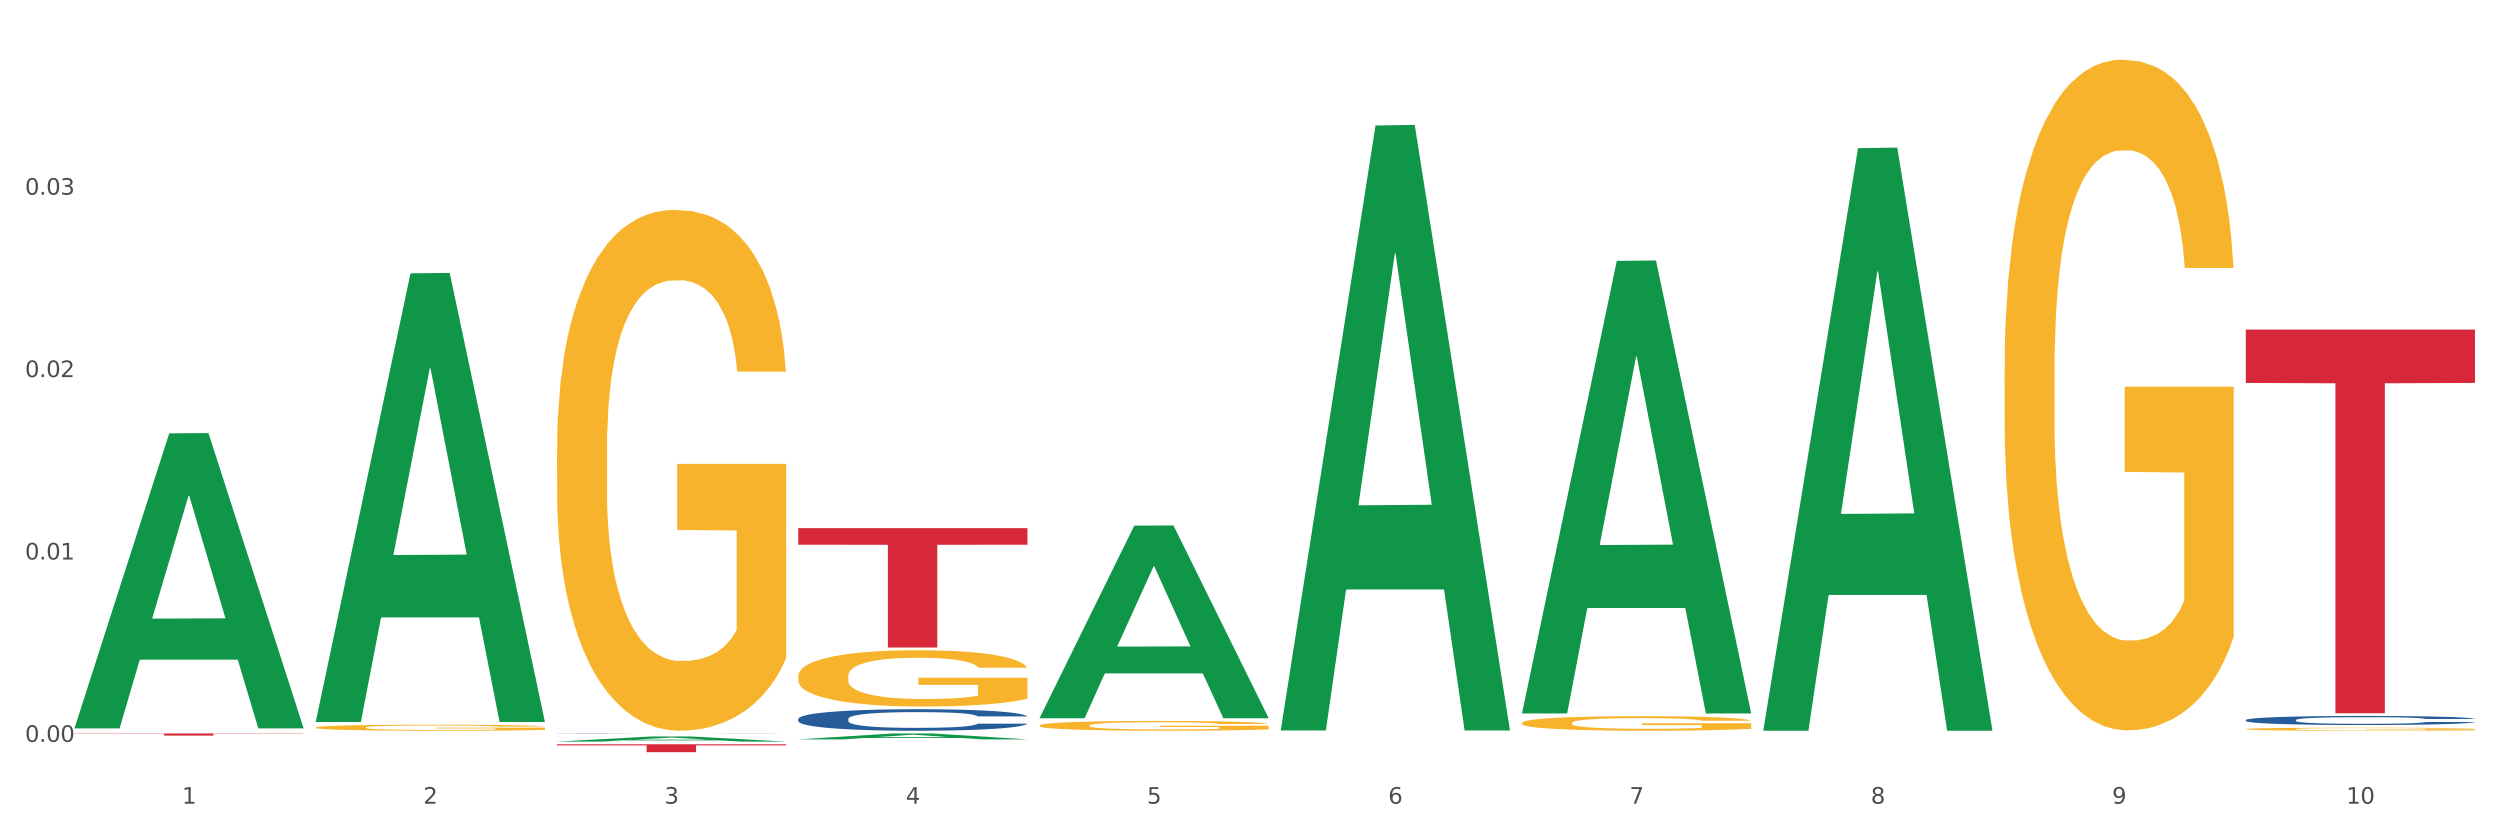 <?xml version="1.0" encoding="utf-8" standalone="no"?>
<!DOCTYPE svg PUBLIC "-//W3C//DTD SVG 1.1//EN"
  "http://www.w3.org/Graphics/SVG/1.1/DTD/svg11.dtd">
<svg xmlns:xlink="http://www.w3.org/1999/xlink" width="1080pt" height="360pt" viewBox="0 0 1080 360" xmlns="http://www.w3.org/2000/svg" version="1.1">
 <rect x="0" y="0" width="1080" height="360" fill="#333333" stroke="none"/>
 <defs>
  <style type="text/css">*{stroke-linejoin: round; stroke-linecap: butt}</style>
 </defs>
 <g id="figure_1">
  <g id="patch_1">
   <path d="M 0 360 
L 1080 360 
L 1080 0 
L 0 0 
z
" style="fill: #ffffff; stroke: #ffffff; stroke-linejoin: miter"/>
  </g>
  <g id="axes_1">
   <g id="matplotlib.axis_1">
    <g id="xtick_1">
     <g id="text_1">
      <!-- 1 -->
      <g style="fill: #4d4d4d" transform="translate(78.627 347.204) scale(0.096 -0.096)">
       <defs>
        <path id="DejaVuSans-31" d="M 794 531 
L 1825 531 
L 1825 4091 
L 703 3866 
L 703 4441 
L 1819 4666 
L 2450 4666 
L 2450 531 
L 3481 531 
L 3481 0 
L 794 0 
L 794 531 
z
" transform="scale(0.016)"/>
       </defs>
       <use xlink:href="#DejaVuSans-31"/>
      </g>
     </g>
    </g>
    <g id="xtick_2">
     <g id="text_2">
      <!-- 2 -->
      <g style="fill: #4d4d4d" transform="translate(182.851 347.204) scale(0.096 -0.096)">
       <defs>
        <path id="DejaVuSans-32" d="M 1228 531 
L 3431 531 
L 3431 0 
L 469 0 
L 469 531 
Q 828 903 1448 1529 
Q 2069 2156 2228 2338 
Q 2531 2678 2651 2914 
Q 2772 3150 2772 3378 
Q 2772 3750 2511 3984 
Q 2250 4219 1831 4219 
Q 1534 4219 1204 4116 
Q 875 4013 500 3803 
L 500 4441 
Q 881 4594 1212 4672 
Q 1544 4750 1819 4750 
Q 2544 4750 2975 4387 
Q 3406 4025 3406 3419 
Q 3406 3131 3298 2873 
Q 3191 2616 2906 2266 
Q 2828 2175 2409 1742 
Q 1991 1309 1228 531 
z
" transform="scale(0.016)"/>
       </defs>
       <use xlink:href="#DejaVuSans-32"/>
      </g>
     </g>
    </g>
    <g id="xtick_3">
     <g id="text_3">
      <!-- 3 -->
      <g style="fill: #4d4d4d" transform="translate(287.074 347.204) scale(0.096 -0.096)">
       <defs>
        <path id="DejaVuSans-33" d="M 2597 2516 
Q 3050 2419 3304 2112 
Q 3559 1806 3559 1356 
Q 3559 666 3084 287 
Q 2609 -91 1734 -91 
Q 1441 -91 1130 -33 
Q 819 25 488 141 
L 488 750 
Q 750 597 1062 519 
Q 1375 441 1716 441 
Q 2309 441 2620 675 
Q 2931 909 2931 1356 
Q 2931 1769 2642 2001 
Q 2353 2234 1838 2234 
L 1294 2234 
L 1294 2753 
L 1863 2753 
Q 2328 2753 2575 2939 
Q 2822 3125 2822 3475 
Q 2822 3834 2567 4026 
Q 2313 4219 1838 4219 
Q 1578 4219 1281 4162 
Q 984 4106 628 3988 
L 628 4550 
Q 988 4650 1302 4700 
Q 1616 4750 1894 4750 
Q 2613 4750 3031 4423 
Q 3450 4097 3450 3541 
Q 3450 3153 3228 2886 
Q 3006 2619 2597 2516 
z
" transform="scale(0.016)"/>
       </defs>
       <use xlink:href="#DejaVuSans-33"/>
      </g>
     </g>
    </g>
    <g id="xtick_4">
     <g id="text_4">
      <!-- 4 -->
      <g style="fill: #4d4d4d" transform="translate(391.298 347.204) scale(0.096 -0.096)">
       <defs>
        <path id="DejaVuSans-34" d="M 2419 4116 
L 825 1625 
L 2419 1625 
L 2419 4116 
z
M 2253 4666 
L 3047 4666 
L 3047 1625 
L 3713 1625 
L 3713 1100 
L 3047 1100 
L 3047 0 
L 2419 0 
L 2419 1100 
L 313 1100 
L 313 1709 
L 2253 4666 
z
" transform="scale(0.016)"/>
       </defs>
       <use xlink:href="#DejaVuSans-34"/>
      </g>
     </g>
    </g>
    <g id="xtick_5">
     <g id="text_5">
      <!-- 5 -->
      <g style="fill: #4d4d4d" transform="translate(495.522 347.204) scale(0.096 -0.096)">
       <defs>
        <path id="DejaVuSans-35" d="M 691 4666 
L 3169 4666 
L 3169 4134 
L 1269 4134 
L 1269 2991 
Q 1406 3038 1543 3061 
Q 1681 3084 1819 3084 
Q 2600 3084 3056 2656 
Q 3513 2228 3513 1497 
Q 3513 744 3044 326 
Q 2575 -91 1722 -91 
Q 1428 -91 1123 -41 
Q 819 9 494 109 
L 494 744 
Q 775 591 1075 516 
Q 1375 441 1709 441 
Q 2250 441 2565 725 
Q 2881 1009 2881 1497 
Q 2881 1984 2565 2268 
Q 2250 2553 1709 2553 
Q 1456 2553 1204 2497 
Q 953 2441 691 2322 
L 691 4666 
z
" transform="scale(0.016)"/>
       </defs>
       <use xlink:href="#DejaVuSans-35"/>
      </g>
     </g>
    </g>
    <g id="xtick_6">
     <g id="text_6">
      <!-- 6 -->
      <g style="fill: #4d4d4d" transform="translate(599.745 347.204) scale(0.096 -0.096)">
       <defs>
        <path id="DejaVuSans-36" d="M 2113 2584 
Q 1688 2584 1439 2293 
Q 1191 2003 1191 1497 
Q 1191 994 1439 701 
Q 1688 409 2113 409 
Q 2538 409 2786 701 
Q 3034 994 3034 1497 
Q 3034 2003 2786 2293 
Q 2538 2584 2113 2584 
z
M 3366 4563 
L 3366 3988 
Q 3128 4100 2886 4159 
Q 2644 4219 2406 4219 
Q 1781 4219 1451 3797 
Q 1122 3375 1075 2522 
Q 1259 2794 1537 2939 
Q 1816 3084 2150 3084 
Q 2853 3084 3261 2657 
Q 3669 2231 3669 1497 
Q 3669 778 3244 343 
Q 2819 -91 2113 -91 
Q 1303 -91 875 529 
Q 447 1150 447 2328 
Q 447 3434 972 4092 
Q 1497 4750 2381 4750 
Q 2619 4750 2861 4703 
Q 3103 4656 3366 4563 
z
" transform="scale(0.016)"/>
       </defs>
       <use xlink:href="#DejaVuSans-36"/>
      </g>
     </g>
    </g>
    <g id="xtick_7">
     <g id="text_7">
      <!-- 7 -->
      <g style="fill: #4d4d4d" transform="translate(703.969 347.204) scale(0.096 -0.096)">
       <defs>
        <path id="DejaVuSans-37" d="M 525 4666 
L 3525 4666 
L 3525 4397 
L 1831 0 
L 1172 0 
L 2766 4134 
L 525 4134 
L 525 4666 
z
" transform="scale(0.016)"/>
       </defs>
       <use xlink:href="#DejaVuSans-37"/>
      </g>
     </g>
    </g>
    <g id="xtick_8">
     <g id="text_8">
      <!-- 8 -->
      <g style="fill: #4d4d4d" transform="translate(808.193 347.204) scale(0.096 -0.096)">
       <defs>
        <path id="DejaVuSans-38" d="M 2034 2216 
Q 1584 2216 1326 1975 
Q 1069 1734 1069 1313 
Q 1069 891 1326 650 
Q 1584 409 2034 409 
Q 2484 409 2743 651 
Q 3003 894 3003 1313 
Q 3003 1734 2745 1975 
Q 2488 2216 2034 2216 
z
M 1403 2484 
Q 997 2584 770 2862 
Q 544 3141 544 3541 
Q 544 4100 942 4425 
Q 1341 4750 2034 4750 
Q 2731 4750 3128 4425 
Q 3525 4100 3525 3541 
Q 3525 3141 3298 2862 
Q 3072 2584 2669 2484 
Q 3125 2378 3379 2068 
Q 3634 1759 3634 1313 
Q 3634 634 3220 271 
Q 2806 -91 2034 -91 
Q 1263 -91 848 271 
Q 434 634 434 1313 
Q 434 1759 690 2068 
Q 947 2378 1403 2484 
z
M 1172 3481 
Q 1172 3119 1398 2916 
Q 1625 2713 2034 2713 
Q 2441 2713 2670 2916 
Q 2900 3119 2900 3481 
Q 2900 3844 2670 4047 
Q 2441 4250 2034 4250 
Q 1625 4250 1398 4047 
Q 1172 3844 1172 3481 
z
" transform="scale(0.016)"/>
       </defs>
       <use xlink:href="#DejaVuSans-38"/>
      </g>
     </g>
    </g>
    <g id="xtick_9">
     <g id="text_9">
      <!-- 9 -->
      <g style="fill: #4d4d4d" transform="translate(912.416 347.204) scale(0.096 -0.096)">
       <defs>
        <path id="DejaVuSans-39" d="M 703 97 
L 703 672 
Q 941 559 1184 500 
Q 1428 441 1663 441 
Q 2288 441 2617 861 
Q 2947 1281 2994 2138 
Q 2813 1869 2534 1725 
Q 2256 1581 1919 1581 
Q 1219 1581 811 2004 
Q 403 2428 403 3163 
Q 403 3881 828 4315 
Q 1253 4750 1959 4750 
Q 2769 4750 3195 4129 
Q 3622 3509 3622 2328 
Q 3622 1225 3098 567 
Q 2575 -91 1691 -91 
Q 1453 -91 1209 -44 
Q 966 3 703 97 
z
M 1959 2075 
Q 2384 2075 2632 2365 
Q 2881 2656 2881 3163 
Q 2881 3666 2632 3958 
Q 2384 4250 1959 4250 
Q 1534 4250 1286 3958 
Q 1038 3666 1038 3163 
Q 1038 2656 1286 2365 
Q 1534 2075 1959 2075 
z
" transform="scale(0.016)"/>
       </defs>
       <use xlink:href="#DejaVuSans-39"/>
      </g>
     </g>
    </g>
    <g id="xtick_10">
     <g id="text_10">
      <!-- 10 -->
      <g style="fill: #4d4d4d" transform="translate(1013.586 347.204) scale(0.096 -0.096)">
       <defs>
        <path id="DejaVuSans-30" d="M 2034 4250 
Q 1547 4250 1301 3770 
Q 1056 3291 1056 2328 
Q 1056 1369 1301 889 
Q 1547 409 2034 409 
Q 2525 409 2770 889 
Q 3016 1369 3016 2328 
Q 3016 3291 2770 3770 
Q 2525 4250 2034 4250 
z
M 2034 4750 
Q 2819 4750 3233 4129 
Q 3647 3509 3647 2328 
Q 3647 1150 3233 529 
Q 2819 -91 2034 -91 
Q 1250 -91 836 529 
Q 422 1150 422 2328 
Q 422 3509 836 4129 
Q 1250 4750 2034 4750 
z
" transform="scale(0.016)"/>
       </defs>
       <use xlink:href="#DejaVuSans-31"/>
       <use xlink:href="#DejaVuSans-30" transform="translate(63.623 0)"/>
      </g>
     </g>
    </g>
    <g id="xtick_11"/>
    <g id="xtick_12"/>
    <g id="xtick_13"/>
    <g id="xtick_14"/>
    <g id="xtick_15"/>
    <g id="xtick_16"/>
    <g id="xtick_17"/>
    <g id="xtick_18"/>
    <g id="xtick_19"/>
   </g>
   <g id="matplotlib.axis_2">
    <g id="ytick_1">
     <g id="text_11">
      <!-- 0.00 -->
      <g style="fill: #4d4d4d" transform="translate(10.8 320.495) scale(0.096 -0.096)">
       <defs>
        <path id="DejaVuSans-2e" d="M 684 794 
L 1344 794 
L 1344 0 
L 684 0 
L 684 794 
z
" transform="scale(0.016)"/>
       </defs>
       <use xlink:href="#DejaVuSans-30"/>
       <use xlink:href="#DejaVuSans-2e" transform="translate(63.623 0)"/>
       <use xlink:href="#DejaVuSans-30" transform="translate(95.41 0)"/>
       <use xlink:href="#DejaVuSans-30" transform="translate(159.033 0)"/>
      </g>
     </g>
    </g>
    <g id="ytick_2">
     <g id="text_12">
      <!-- 0.01 -->
      <g style="fill: #4d4d4d" transform="translate(10.8 241.704) scale(0.096 -0.096)">
       <use xlink:href="#DejaVuSans-30"/>
       <use xlink:href="#DejaVuSans-2e" transform="translate(63.623 0)"/>
       <use xlink:href="#DejaVuSans-30" transform="translate(95.41 0)"/>
       <use xlink:href="#DejaVuSans-31" transform="translate(159.033 0)"/>
      </g>
     </g>
    </g>
    <g id="ytick_3">
     <g id="text_13">
      <!-- 0.02 -->
      <g style="fill: #4d4d4d" transform="translate(10.8 162.913) scale(0.096 -0.096)">
       <use xlink:href="#DejaVuSans-30"/>
       <use xlink:href="#DejaVuSans-2e" transform="translate(63.623 0)"/>
       <use xlink:href="#DejaVuSans-30" transform="translate(95.41 0)"/>
       <use xlink:href="#DejaVuSans-32" transform="translate(159.033 0)"/>
      </g>
     </g>
    </g>
    <g id="ytick_4">
     <g id="text_14">
      <!-- 0.03 -->
      <g style="fill: #4d4d4d" transform="translate(10.8 84.122) scale(0.096 -0.096)">
       <use xlink:href="#DejaVuSans-30"/>
       <use xlink:href="#DejaVuSans-2e" transform="translate(63.623 0)"/>
       <use xlink:href="#DejaVuSans-30" transform="translate(95.41 0)"/>
       <use xlink:href="#DejaVuSans-33" transform="translate(159.033 0)"/>
      </g>
     </g>
    </g>
    <g id="ytick_5"/>
    <g id="ytick_6"/>
    <g id="ytick_7"/>
    <g id="ytick_8"/>
   </g>
   <g id="PolyCollection_1">
    <path d="M 32.175 314.439 
L 32.277 314.319 
L 73.107 187.205 
L 90.051 187.086 
L 131.187 314.678 
L 111.589 314.678 
L 102.709 284.966 
L 60.552 284.966 
L 60.246 285.446 
L 51.671 314.678 
L 32.175 314.678 
L 32.175 314.439 
L 65.86 267.235 
L 97.401 267.115 
L 81.783 214.281 
L 81.579 214.042 
L 81.375 214.401 
L 65.758 267.115 
L 65.86 267.235 
L 32.175 314.439 
z
" clip-path="url(#p243998a639)" style="fill: #109648"/>
    <path d="M 344.846 292.138 
L 344.963 292.116 
L 344.963 291.316 
L 345.197 290.628 
L 346.366 288.962 
L 348.119 287.586 
L 349.405 286.853 
L 350.691 286.253 
L 352.21 285.654 
L 354.081 285.032 
L 357.471 284.122 
L 359.575 283.655 
L 362.147 283.167 
L 366.823 282.456 
L 370.213 282.056 
L 373.72 281.723 
L 379.448 281.324 
L 383.188 281.146 
L 387.163 281.013 
L 391.956 280.924 
L 395.579 280.902 
L 403.529 280.968 
L 410.309 281.168 
L 413.582 281.324 
L 417.79 281.59 
L 420.011 281.768 
L 423.635 282.123 
L 427.376 282.589 
L 429.947 282.989 
L 433.805 283.744 
L 436.728 284.499 
L 439.416 285.432 
L 440.819 286.076 
L 441.871 286.675 
L 442.806 287.364 
L 443.741 288.452 
L 422.7 288.452 
L 421.882 287.674 
L 420.596 286.942 
L 418.725 286.231 
L 417.089 285.787 
L 414.283 285.232 
L 411.711 284.877 
L 409.023 284.61 
L 405.75 284.388 
L 403.178 284.277 
L 399.554 284.188 
L 392.423 284.21 
L 387.63 284.388 
L 384.357 284.61 
L 382.253 284.81 
L 380.383 285.032 
L 378.279 285.343 
L 375.824 285.809 
L 374.07 286.231 
L 372.317 286.764 
L 370.914 287.297 
L 369.628 287.919 
L 368.576 288.585 
L 367.758 289.273 
L 367.056 290.117 
L 366.472 291.516 
L 366.472 294.558 
L 366.706 295.247 
L 367.29 296.157 
L 367.992 296.845 
L 369.161 297.667 
L 370.213 298.222 
L 372.2 299.021 
L 374.421 299.688 
L 376.174 300.11 
L 377.928 300.465 
L 380.967 300.953 
L 384.357 301.353 
L 387.28 301.597 
L 391.254 301.819 
L 393.943 301.908 
L 396.281 301.953 
L 402.009 301.953 
L 406.1 301.886 
L 410.659 301.731 
L 414.166 301.531 
L 417.089 301.286 
L 420.362 300.887 
L 422.466 300.509 
L 422.466 295.868 
L 396.748 295.846 
L 396.748 292.759 
L 443.858 292.759 
L 443.858 301.819 
L 441.871 302.286 
L 439.65 302.708 
L 437.312 303.085 
L 433.805 303.551 
L 429.597 303.995 
L 425.856 304.306 
L 421.882 304.573 
L 417.206 304.817 
L 411.127 305.039 
L 407.386 305.128 
L 402.71 305.195 
L 397.216 305.217 
L 392.423 305.172 
L 387.747 305.061 
L 382.838 304.861 
L 378.045 304.573 
L 374.421 304.284 
L 370.797 303.929 
L 366.94 303.463 
L 363.9 303.018 
L 361.562 302.619 
L 358.99 302.108 
L 356.185 301.442 
L 354.081 300.842 
L 352.21 300.221 
L 350.223 299.421 
L 348.82 298.733 
L 347.418 297.867 
L 346.599 297.223 
L 345.664 296.224 
L 344.963 294.825 
L 344.846 292.138 
z
" clip-path="url(#p243998a639)" style="fill: #f7b32b"/>
    <path d="M 449.069 313.408 
L 449.186 313.404 
L 449.186 313.265 
L 449.42 313.146 
L 450.589 312.856 
L 452.343 312.617 
L 453.628 312.489 
L 454.914 312.385 
L 456.434 312.281 
L 458.304 312.173 
L 461.694 312.014 
L 463.799 311.933 
L 466.37 311.848 
L 471.046 311.725 
L 474.436 311.655 
L 477.943 311.597 
L 483.671 311.528 
L 487.412 311.497 
L 491.386 311.473 
L 496.179 311.458 
L 499.803 311.454 
L 507.752 311.466 
L 514.532 311.501 
L 517.805 311.528 
L 522.014 311.574 
L 524.235 311.605 
L 527.859 311.667 
L 531.599 311.748 
L 534.171 311.817 
L 538.029 311.949 
L 540.951 312.08 
L 543.64 312.242 
L 545.043 312.354 
L 546.095 312.458 
L 547.03 312.578 
L 547.965 312.767 
L 526.923 312.767 
L 526.105 312.632 
L 524.819 312.505 
L 522.949 312.381 
L 521.312 312.304 
L 518.507 312.207 
L 515.935 312.145 
L 513.246 312.099 
L 509.973 312.061 
L 507.401 312.041 
L 503.778 312.026 
L 496.647 312.03 
L 491.854 312.061 
L 488.581 312.099 
L 486.477 312.134 
L 484.606 312.173 
L 482.502 312.227 
L 480.047 312.308 
L 478.294 312.381 
L 476.54 312.474 
L 475.138 312.566 
L 473.852 312.675 
L 472.8 312.79 
L 471.981 312.91 
L 471.28 313.057 
L 470.696 313.3 
L 470.696 313.829 
L 470.929 313.949 
L 471.514 314.107 
L 472.215 314.227 
L 473.384 314.37 
L 474.436 314.467 
L 476.424 314.606 
L 478.645 314.721 
L 480.398 314.795 
L 482.152 314.857 
L 485.191 314.942 
L 488.581 315.011 
L 491.503 315.054 
L 495.478 315.092 
L 498.167 315.108 
L 500.505 315.115 
L 506.232 315.115 
L 510.324 315.104 
L 514.883 315.077 
L 518.39 315.042 
L 521.312 314.999 
L 524.585 314.93 
L 526.69 314.864 
L 526.69 314.057 
L 500.972 314.053 
L 500.972 313.516 
L 548.082 313.516 
L 548.082 315.092 
L 546.095 315.173 
L 543.874 315.247 
L 541.536 315.312 
L 538.029 315.393 
L 533.82 315.471 
L 530.08 315.525 
L 526.105 315.571 
L 521.429 315.614 
L 515.351 315.652 
L 511.61 315.668 
L 506.934 315.679 
L 501.44 315.683 
L 496.647 315.675 
L 491.971 315.656 
L 487.061 315.621 
L 482.268 315.571 
L 478.645 315.521 
L 475.021 315.459 
L 471.163 315.378 
L 468.124 315.301 
L 465.786 315.231 
L 463.214 315.142 
L 460.409 315.027 
L 458.304 314.922 
L 456.434 314.814 
L 454.447 314.675 
L 453.044 314.555 
L 451.641 314.405 
L 450.823 314.293 
L 449.888 314.119 
L 449.186 313.876 
L 449.069 313.408 
z
" clip-path="url(#p243998a639)" style="fill: #f7b32b"/>
    <path d="M 657.517 312.3 
L 657.634 312.294 
L 657.634 312.087 
L 657.867 311.909 
L 659.036 311.478 
L 660.79 311.122 
L 662.076 310.933 
L 663.362 310.778 
L 664.881 310.623 
L 666.752 310.462 
L 670.142 310.226 
L 672.246 310.106 
L 674.818 309.979 
L 679.493 309.795 
L 682.884 309.692 
L 686.39 309.606 
L 692.118 309.502 
L 695.859 309.456 
L 699.834 309.422 
L 704.627 309.399 
L 708.25 309.393 
L 716.199 309.411 
L 722.979 309.462 
L 726.253 309.502 
L 730.461 309.571 
L 732.682 309.617 
L 736.306 309.709 
L 740.047 309.83 
L 742.618 309.933 
L 746.476 310.129 
L 749.398 310.324 
L 752.087 310.565 
L 753.49 310.732 
L 754.542 310.887 
L 755.477 311.065 
L 756.412 311.346 
L 735.371 311.346 
L 734.552 311.145 
L 733.266 310.956 
L 731.396 310.772 
L 729.76 310.657 
L 726.954 310.513 
L 724.382 310.421 
L 721.694 310.353 
L 718.42 310.295 
L 715.849 310.266 
L 712.225 310.243 
L 705.094 310.249 
L 700.301 310.295 
L 697.028 310.353 
L 694.924 310.404 
L 693.054 310.462 
L 690.949 310.542 
L 688.495 310.663 
L 686.741 310.772 
L 684.988 310.91 
L 683.585 311.048 
L 682.299 311.208 
L 681.247 311.381 
L 680.429 311.559 
L 679.727 311.777 
L 679.143 312.139 
L 679.143 312.926 
L 679.377 313.104 
L 679.961 313.339 
L 680.662 313.518 
L 681.831 313.73 
L 682.884 313.874 
L 684.871 314.08 
L 687.092 314.253 
L 688.845 314.362 
L 690.599 314.454 
L 693.638 314.58 
L 697.028 314.684 
L 699.951 314.747 
L 703.925 314.804 
L 706.614 314.827 
L 708.952 314.839 
L 714.68 314.839 
L 718.771 314.821 
L 723.33 314.781 
L 726.837 314.73 
L 729.76 314.666 
L 733.033 314.563 
L 735.137 314.465 
L 735.137 313.265 
L 709.419 313.259 
L 709.419 312.461 
L 756.529 312.461 
L 756.529 314.804 
L 754.542 314.925 
L 752.321 315.034 
L 749.983 315.132 
L 746.476 315.252 
L 742.268 315.367 
L 738.527 315.448 
L 734.552 315.516 
L 729.876 315.58 
L 723.798 315.637 
L 720.057 315.66 
L 715.381 315.677 
L 709.887 315.683 
L 705.094 315.672 
L 700.418 315.643 
L 695.508 315.591 
L 690.716 315.516 
L 687.092 315.442 
L 683.468 315.35 
L 679.61 315.229 
L 676.571 315.114 
L 674.233 315.011 
L 671.661 314.879 
L 668.856 314.707 
L 666.752 314.551 
L 664.881 314.391 
L 662.894 314.184 
L 661.491 314.006 
L 660.088 313.782 
L 659.27 313.615 
L 658.335 313.357 
L 657.634 312.995 
L 657.517 312.3 
z
" clip-path="url(#p243998a639)" style="fill: #f7b32b"/>
    <path d="M 865.964 159.667 
L 866.081 159.403 
L 866.081 149.876 
L 866.315 141.672 
L 867.484 121.824 
L 869.237 105.416 
L 870.523 96.683 
L 871.809 89.538 
L 873.329 82.392 
L 875.199 74.982 
L 878.589 64.132 
L 880.693 58.575 
L 883.265 52.753 
L 887.941 44.284 
L 891.331 39.521 
L 894.838 35.551 
L 900.566 30.788 
L 904.306 28.671 
L 908.281 27.083 
L 913.074 26.024 
L 916.698 25.759 
L 924.647 26.553 
L 931.427 28.935 
L 934.7 30.788 
L 938.908 33.963 
L 941.129 36.08 
L 944.753 40.315 
L 948.494 45.872 
L 951.066 50.636 
L 954.923 59.633 
L 957.846 68.631 
L 960.534 79.746 
L 961.937 87.421 
L 962.989 94.566 
L 963.924 102.77 
L 964.859 115.737 
L 943.818 115.737 
L 943 106.475 
L 941.714 97.742 
L 939.843 89.273 
L 938.207 83.98 
L 935.401 77.364 
L 932.829 73.13 
L 930.141 69.954 
L 926.868 67.308 
L 924.296 65.985 
L 920.672 64.926 
L 913.541 65.191 
L 908.749 67.308 
L 905.475 69.954 
L 903.371 72.336 
L 901.501 74.982 
L 899.397 78.687 
L 896.942 84.245 
L 895.188 89.273 
L 893.435 95.624 
L 892.032 101.976 
L 890.746 109.386 
L 889.694 117.325 
L 888.876 125.529 
L 888.175 135.585 
L 887.59 152.257 
L 887.59 188.513 
L 887.824 196.717 
L 888.408 207.567 
L 889.11 215.771 
L 890.279 225.563 
L 891.331 232.179 
L 893.318 241.706 
L 895.539 249.645 
L 897.293 254.673 
L 899.046 258.907 
L 902.085 264.729 
L 905.475 269.493 
L 908.398 272.404 
L 912.372 275.05 
L 915.061 276.109 
L 917.399 276.638 
L 923.127 276.638 
L 927.218 275.844 
L 931.777 273.992 
L 935.284 271.61 
L 938.207 268.699 
L 941.48 263.935 
L 943.584 259.436 
L 943.584 204.127 
L 917.867 203.862 
L 917.867 167.077 
L 964.976 167.077 
L 964.976 275.05 
L 962.989 280.608 
L 960.768 285.636 
L 958.43 290.135 
L 954.923 295.692 
L 950.715 300.985 
L 946.974 304.69 
L 943 307.865 
L 938.324 310.777 
L 932.245 313.423 
L 928.504 314.481 
L 923.828 315.275 
L 918.334 315.54 
L 913.541 315.011 
L 908.865 313.688 
L 903.956 311.306 
L 899.163 307.865 
L 895.539 304.425 
L 891.915 300.191 
L 888.058 294.634 
L 885.018 289.341 
L 882.68 284.577 
L 880.109 278.49 
L 877.303 270.551 
L 875.199 263.406 
L 873.329 255.996 
L 871.341 246.469 
L 869.938 238.265 
L 868.536 227.944 
L 867.717 220.27 
L 866.782 208.361 
L 866.081 191.689 
L 865.964 159.667 
z
" clip-path="url(#p243998a639)" style="fill: #f7b32b"/>
    <path d="M 970.188 314.978 
L 970.304 314.977 
L 970.304 314.934 
L 970.538 314.897 
L 971.707 314.807 
L 973.461 314.733 
L 974.747 314.693 
L 976.032 314.661 
L 977.552 314.629 
L 979.422 314.595 
L 982.813 314.546 
L 984.917 314.521 
L 987.488 314.495 
L 992.164 314.456 
L 995.554 314.435 
L 999.061 314.417 
L 1004.789 314.395 
L 1008.53 314.386 
L 1012.505 314.378 
L 1017.297 314.374 
L 1020.921 314.372 
L 1028.87 314.376 
L 1035.65 314.387 
L 1038.923 314.395 
L 1043.132 314.41 
L 1045.353 314.419 
L 1048.977 314.438 
L 1052.717 314.463 
L 1055.289 314.485 
L 1059.147 314.526 
L 1062.069 314.566 
L 1064.758 314.617 
L 1066.161 314.651 
L 1067.213 314.684 
L 1068.148 314.721 
L 1069.083 314.779 
L 1048.041 314.779 
L 1047.223 314.737 
L 1045.937 314.698 
L 1044.067 314.66 
L 1042.43 314.636 
L 1039.625 314.606 
L 1037.053 314.587 
L 1034.364 314.572 
L 1031.091 314.56 
L 1028.52 314.554 
L 1024.896 314.55 
L 1017.765 314.551 
L 1012.972 314.56 
L 1009.699 314.572 
L 1007.595 314.583 
L 1005.724 314.595 
L 1003.62 314.612 
L 1001.165 314.637 
L 999.412 314.66 
L 997.659 314.688 
L 996.256 314.717 
L 994.97 314.751 
L 993.918 314.787 
L 993.1 314.824 
L 992.398 314.869 
L 991.814 314.945 
L 991.814 315.109 
L 992.047 315.146 
L 992.632 315.195 
L 993.333 315.232 
L 994.502 315.276 
L 995.554 315.306 
L 997.542 315.349 
L 999.763 315.385 
L 1001.516 315.408 
L 1003.27 315.427 
L 1006.309 315.453 
L 1009.699 315.475 
L 1012.621 315.488 
L 1016.596 315.5 
L 1019.285 315.505 
L 1021.623 315.507 
L 1027.351 315.507 
L 1031.442 315.504 
L 1036.001 315.495 
L 1039.508 315.484 
L 1042.43 315.471 
L 1045.704 315.45 
L 1047.808 315.429 
L 1047.808 315.179 
L 1022.09 315.178 
L 1022.09 315.012 
L 1069.2 315.012 
L 1069.2 315.5 
L 1067.213 315.525 
L 1064.992 315.548 
L 1062.654 315.568 
L 1059.147 315.593 
L 1054.938 315.617 
L 1051.198 315.634 
L 1047.223 315.648 
L 1042.547 315.661 
L 1036.469 315.673 
L 1032.728 315.678 
L 1028.052 315.682 
L 1022.558 315.683 
L 1017.765 315.681 
L 1013.089 315.675 
L 1008.179 315.664 
L 1003.387 315.648 
L 999.763 315.633 
L 996.139 315.614 
L 992.281 315.588 
L 989.242 315.565 
L 986.904 315.543 
L 984.332 315.515 
L 981.527 315.48 
L 979.422 315.447 
L 977.552 315.414 
L 975.565 315.371 
L 974.162 315.334 
L 972.759 315.287 
L 971.941 315.252 
L 971.006 315.198 
L 970.304 315.123 
L 970.188 314.978 
z
" clip-path="url(#p243998a639)" style="fill: #f7b32b"/>
    <path d="M 970.188 311.048 
L 970.305 311.045 
L 970.305 310.944 
L 970.656 310.808 
L 971.943 310.557 
L 973.582 310.368 
L 976.39 310.146 
L 977.912 310.052 
L 979.902 309.949 
L 983.998 309.78 
L 988.679 309.637 
L 991.956 309.558 
L 994.414 309.508 
L 999.915 309.418 
L 1003.075 309.379 
L 1006.352 309.347 
L 1009.161 309.325 
L 1013.842 309.3 
L 1017.587 309.289 
L 1021.917 309.286 
L 1025.546 309.289 
L 1030.344 309.304 
L 1037.366 309.347 
L 1040.058 309.372 
L 1043.686 309.415 
L 1047.431 309.472 
L 1050.474 309.529 
L 1053.985 309.612 
L 1057.613 309.719 
L 1061.125 309.855 
L 1063.582 309.981 
L 1065.572 310.113 
L 1067.327 310.274 
L 1068.615 310.45 
L 1069.2 310.597 
L 1047.782 310.597 
L 1047.197 310.464 
L 1046.027 310.321 
L 1044.857 310.224 
L 1043.569 310.146 
L 1041.58 310.056 
L 1039.824 309.999 
L 1036.898 309.931 
L 1034.206 309.888 
L 1031.983 309.863 
L 1029.291 309.841 
L 1023.556 309.82 
L 1019.46 309.82 
L 1016.885 309.827 
L 1013.725 309.845 
L 1011.033 309.87 
L 1007.873 309.913 
L 1005.415 309.959 
L 1002.958 310.02 
L 1001.553 310.063 
L 999.447 310.142 
L 998.042 310.206 
L 996.17 310.317 
L 995.116 310.396 
L 993.244 310.6 
L 992.424 310.751 
L 992.073 310.855 
L 991.839 310.969 
L 991.839 311.528 
L 992.541 311.779 
L 993.127 311.886 
L 994.063 312.008 
L 995.818 312.166 
L 998.393 312.32 
L 1001.085 312.431 
L 1003.309 312.499 
L 1005.415 312.549 
L 1007.522 312.588 
L 1010.097 312.624 
L 1012.203 312.646 
L 1015.363 312.667 
L 1019.109 312.678 
L 1022.035 312.678 
L 1028.003 312.66 
L 1030.695 312.642 
L 1033.27 312.617 
L 1036.079 312.578 
L 1038.303 312.535 
L 1039.59 312.502 
L 1041.697 312.434 
L 1043.335 312.363 
L 1044.739 312.28 
L 1045.676 312.209 
L 1046.729 312.101 
L 1047.548 311.979 
L 1047.782 311.915 
L 1069.2 311.915 
L 1068.732 312.044 
L 1067.913 312.169 
L 1066.274 312.338 
L 1064.987 312.434 
L 1062.997 312.553 
L 1060.89 312.653 
L 1057.965 312.764 
L 1055.273 312.846 
L 1052.464 312.918 
L 1049.421 312.982 
L 1043.92 313.072 
L 1041.931 313.097 
L 1037.717 313.14 
L 1034.44 313.165 
L 1029.642 313.19 
L 1024.726 313.204 
L 1019.577 313.208 
L 1015.012 313.201 
L 1009.98 313.179 
L 1006.82 313.158 
L 1003.309 313.126 
L 999.212 313.076 
L 995.35 313.015 
L 991.722 312.943 
L 988.328 312.861 
L 985.168 312.767 
L 981.072 312.613 
L 978.029 312.463 
L 975.805 312.323 
L 974.284 312.205 
L 972.762 312.055 
L 971.943 311.951 
L 970.656 311.7 
L 970.188 311.467 
L 970.188 311.048 
z
" clip-path="url(#p243998a639)" style="fill: #255c99"/>
    <path d="M 344.846 310.561 
L 344.963 310.552 
L 344.963 310.314 
L 345.314 309.991 
L 346.601 309.397 
L 348.24 308.947 
L 351.049 308.42 
L 352.57 308.199 
L 354.56 307.953 
L 358.656 307.553 
L 363.338 307.214 
L 366.615 307.027 
L 369.072 306.908 
L 374.573 306.695 
L 377.733 306.602 
L 381.01 306.526 
L 383.819 306.475 
L 388.5 306.415 
L 392.245 306.39 
L 396.576 306.381 
L 400.204 306.39 
L 405.002 306.424 
L 412.025 306.526 
L 414.716 306.585 
L 418.344 306.687 
L 422.09 306.823 
L 425.133 306.959 
L 428.644 307.154 
L 432.272 307.409 
L 435.783 307.732 
L 438.241 308.029 
L 440.23 308.343 
L 441.986 308.726 
L 443.273 309.142 
L 443.858 309.49 
L 422.441 309.49 
L 421.856 309.176 
L 420.685 308.836 
L 419.515 308.607 
L 418.227 308.42 
L 416.238 308.208 
L 414.482 308.072 
L 411.556 307.91 
L 408.865 307.808 
L 406.641 307.749 
L 403.949 307.698 
L 398.214 307.647 
L 394.118 307.647 
L 391.543 307.664 
L 388.383 307.706 
L 385.691 307.766 
L 382.531 307.868 
L 380.074 307.978 
L 377.616 308.123 
L 376.211 308.225 
L 374.105 308.411 
L 372.7 308.564 
L 370.828 308.828 
L 369.775 309.015 
L 367.902 309.499 
L 367.083 309.856 
L 366.732 310.102 
L 366.498 310.374 
L 366.498 311.699 
L 367.2 312.294 
L 367.785 312.548 
L 368.721 312.837 
L 370.477 313.211 
L 373.052 313.576 
L 375.743 313.84 
L 377.967 314.001 
L 380.074 314.12 
L 382.18 314.213 
L 384.755 314.298 
L 386.862 314.349 
L 390.022 314.4 
L 393.767 314.426 
L 396.693 314.426 
L 402.662 314.383 
L 405.353 314.341 
L 407.928 314.281 
L 410.737 314.188 
L 412.961 314.086 
L 414.248 314.01 
L 416.355 313.848 
L 417.993 313.678 
L 419.398 313.483 
L 420.334 313.313 
L 421.387 313.058 
L 422.207 312.769 
L 422.441 312.616 
L 443.858 312.616 
L 443.39 312.922 
L 442.571 313.22 
L 440.932 313.619 
L 439.645 313.848 
L 437.655 314.128 
L 435.549 314.366 
L 432.623 314.63 
L 429.931 314.825 
L 427.122 314.995 
L 424.079 315.148 
L 418.579 315.36 
L 416.589 315.42 
L 412.376 315.522 
L 409.099 315.581 
L 404.3 315.641 
L 399.385 315.675 
L 394.235 315.683 
L 389.671 315.666 
L 384.638 315.615 
L 381.478 315.564 
L 377.967 315.488 
L 373.871 315.369 
L 370.009 315.224 
L 366.38 315.054 
L 362.986 314.859 
L 359.826 314.638 
L 355.73 314.273 
L 352.687 313.916 
L 350.464 313.585 
L 348.942 313.304 
L 347.421 312.948 
L 346.601 312.701 
L 345.314 312.107 
L 344.846 311.555 
L 344.846 310.561 
z
" clip-path="url(#p243998a639)" style="fill: #255c99"/>
    <path d="M 240.622 316.91 
L 240.739 316.91 
L 240.739 316.906 
L 241.09 316.901 
L 242.378 316.893 
L 244.016 316.886 
L 246.825 316.878 
L 248.347 316.875 
L 250.336 316.871 
L 254.432 316.865 
L 259.114 316.86 
L 262.391 316.857 
L 264.849 316.855 
L 270.349 316.852 
L 273.509 316.851 
L 276.786 316.85 
L 279.595 316.849 
L 284.277 316.848 
L 288.022 316.848 
L 292.352 316.847 
L 295.98 316.848 
L 300.779 316.848 
L 307.801 316.85 
L 310.493 316.85 
L 314.121 316.852 
L 317.866 316.854 
L 320.909 316.856 
L 324.42 316.859 
L 328.048 316.863 
L 331.559 316.868 
L 334.017 316.872 
L 336.007 316.877 
L 337.762 316.882 
L 339.049 316.889 
L 339.635 316.894 
L 318.217 316.894 
L 317.632 316.889 
L 316.462 316.884 
L 315.291 316.881 
L 314.004 316.878 
L 312.014 316.875 
L 310.259 316.873 
L 307.333 316.87 
L 304.641 316.869 
L 302.417 316.868 
L 299.725 316.867 
L 293.991 316.866 
L 289.894 316.866 
L 287.32 316.867 
L 284.16 316.867 
L 281.468 316.868 
L 278.308 316.87 
L 275.85 316.871 
L 273.392 316.873 
L 271.988 316.875 
L 269.881 316.878 
L 268.477 316.88 
L 266.604 316.884 
L 265.551 316.887 
L 263.678 316.894 
L 262.859 316.899 
L 262.508 316.903 
L 262.274 316.907 
L 262.274 316.927 
L 262.976 316.936 
L 263.561 316.94 
L 264.498 316.944 
L 266.253 316.95 
L 268.828 316.955 
L 271.52 316.959 
L 273.743 316.961 
L 275.85 316.963 
L 277.957 316.965 
L 280.532 316.966 
L 282.638 316.967 
L 285.798 316.967 
L 289.543 316.968 
L 292.469 316.968 
L 298.438 316.967 
L 301.13 316.966 
L 303.705 316.966 
L 306.513 316.964 
L 308.737 316.963 
L 310.025 316.962 
L 312.131 316.959 
L 313.77 316.957 
L 315.174 316.954 
L 316.11 316.951 
L 317.164 316.947 
L 317.983 316.943 
L 318.217 316.941 
L 339.635 316.941 
L 339.167 316.945 
L 338.347 316.95 
L 336.709 316.956 
L 335.421 316.959 
L 333.432 316.963 
L 331.325 316.967 
L 328.399 316.971 
L 325.707 316.974 
L 322.899 316.976 
L 319.856 316.979 
L 314.355 316.982 
L 312.365 316.983 
L 308.152 316.984 
L 304.875 316.985 
L 300.077 316.986 
L 295.161 316.986 
L 290.011 316.987 
L 285.447 316.986 
L 280.414 316.986 
L 277.254 316.985 
L 273.743 316.984 
L 269.647 316.982 
L 265.785 316.98 
L 262.157 316.977 
L 258.763 316.974 
L 255.603 316.971 
L 251.507 316.965 
L 248.464 316.96 
L 246.24 316.955 
L 244.718 316.951 
L 243.197 316.946 
L 242.378 316.942 
L 241.09 316.933 
L 240.622 316.925 
L 240.622 316.91 
z
" clip-path="url(#p243998a639)" style="fill: #255c99"/>
    <path d="M 32.175 316.847 
L 131.187 316.847 
L 131.187 316.976 
L 92.239 316.977 
L 92.239 317.772 
L 70.888 317.772 
L 70.888 316.977 
L 32.175 316.976 
L 32.175 316.848 
L 32.175 316.847 
z
" clip-path="url(#p243998a639)" style="fill: #d62839"/>
    <path d="M 240.622 321.522 
L 339.635 321.522 
L 339.635 321.998 
L 300.687 322.002 
L 300.687 324.95 
L 279.336 324.95 
L 279.336 322.002 
L 240.622 321.998 
L 240.622 321.525 
L 240.622 321.522 
z
" clip-path="url(#p243998a639)" style="fill: #d62839"/>
    <path d="M 344.846 228.144 
L 443.858 228.144 
L 443.858 235.314 
L 404.91 235.363 
L 404.91 279.737 
L 383.559 279.737 
L 383.559 235.363 
L 344.846 235.314 
L 344.846 228.193 
L 344.846 228.144 
z
" clip-path="url(#p243998a639)" style="fill: #d62839"/>
    <path d="M 970.188 142.4 
L 1069.2 142.4 
L 1069.2 165.43 
L 1030.252 165.585 
L 1030.252 308.122 
L 1008.901 308.122 
L 1008.901 165.585 
L 970.188 165.43 
L 970.188 142.555 
L 970.188 142.4 
z
" clip-path="url(#p243998a639)" style="fill: #d62839"/>
    <path d="M 240.622 194.642 
L 240.739 194.437 
L 240.739 187.039 
L 240.973 180.668 
L 242.142 165.256 
L 243.895 152.514 
L 245.181 145.733 
L 246.467 140.184 
L 247.987 134.636 
L 249.857 128.882 
L 253.247 120.456 
L 255.351 116.141 
L 257.923 111.62 
L 262.599 105.043 
L 265.989 101.344 
L 269.496 98.262 
L 275.224 94.563 
L 278.965 92.919 
L 282.939 91.686 
L 287.732 90.864 
L 291.356 90.658 
L 299.305 91.275 
L 306.085 93.124 
L 309.358 94.563 
L 313.566 97.029 
L 315.788 98.673 
L 319.411 101.961 
L 323.152 106.277 
L 325.724 109.976 
L 329.581 116.963 
L 332.504 123.95 
L 335.193 132.581 
L 336.595 138.54 
L 337.647 144.089 
L 338.583 150.459 
L 339.518 160.529 
L 318.476 160.529 
L 317.658 153.336 
L 316.372 146.555 
L 314.502 139.979 
L 312.865 135.869 
L 310.06 130.731 
L 307.488 127.443 
L 304.799 124.977 
L 301.526 122.922 
L 298.954 121.895 
L 295.33 121.073 
L 288.2 121.278 
L 283.407 122.922 
L 280.134 124.977 
L 278.03 126.827 
L 276.159 128.882 
L 274.055 131.759 
L 271.6 136.074 
L 269.847 139.979 
L 268.093 144.911 
L 266.69 149.843 
L 265.405 155.597 
L 264.352 161.762 
L 263.534 168.133 
L 262.833 175.942 
L 262.248 188.888 
L 262.248 217.042 
L 262.482 223.413 
L 263.067 231.838 
L 263.768 238.209 
L 264.937 245.812 
L 265.989 250.95 
L 267.976 258.348 
L 270.197 264.513 
L 271.951 268.418 
L 273.704 271.706 
L 276.744 276.227 
L 280.134 279.926 
L 283.056 282.186 
L 287.031 284.241 
L 289.719 285.063 
L 292.057 285.474 
L 297.785 285.474 
L 301.877 284.858 
L 306.436 283.419 
L 309.943 281.57 
L 312.865 279.309 
L 316.138 275.61 
L 318.242 272.117 
L 318.242 229.167 
L 292.525 228.961 
L 292.525 200.396 
L 339.635 200.396 
L 339.635 284.241 
L 337.647 288.557 
L 335.426 292.461 
L 333.088 295.955 
L 329.581 300.27 
L 325.373 304.38 
L 321.632 307.257 
L 317.658 309.723 
L 312.982 311.984 
L 306.903 314.039 
L 303.163 314.861 
L 298.487 315.478 
L 292.992 315.683 
L 288.2 315.272 
L 283.524 314.245 
L 278.614 312.395 
L 273.821 309.723 
L 270.197 307.052 
L 266.574 303.764 
L 262.716 299.448 
L 259.677 295.338 
L 257.339 291.639 
L 254.767 286.913 
L 251.961 280.748 
L 249.857 275.199 
L 247.987 269.445 
L 246 262.047 
L 244.597 255.676 
L 243.194 247.662 
L 242.376 241.702 
L 241.441 232.455 
L 240.739 219.508 
L 240.622 194.642 
z
" clip-path="url(#p243998a639)" style="fill: #f7b32b"/>
    <path d="M 136.399 314.279 
L 136.516 314.277 
L 136.516 314.191 
L 136.749 314.117 
L 137.918 313.939 
L 139.672 313.791 
L 140.958 313.712 
L 142.244 313.648 
L 143.763 313.583 
L 145.634 313.517 
L 149.024 313.419 
L 151.128 313.369 
L 153.699 313.316 
L 158.375 313.24 
L 161.765 313.197 
L 165.272 313.162 
L 171 313.119 
L 174.741 313.1 
L 178.716 313.085 
L 183.508 313.076 
L 187.132 313.073 
L 195.081 313.081 
L 201.861 313.102 
L 205.135 313.119 
L 209.343 313.147 
L 211.564 313.166 
L 215.188 313.204 
L 218.928 313.255 
L 221.5 313.297 
L 225.358 313.378 
L 228.28 313.459 
L 230.969 313.56 
L 232.372 313.629 
L 233.424 313.693 
L 234.359 313.767 
L 235.294 313.884 
L 214.253 313.884 
L 213.434 313.8 
L 212.148 313.722 
L 210.278 313.645 
L 208.641 313.598 
L 205.836 313.538 
L 203.264 313.5 
L 200.576 313.471 
L 197.302 313.448 
L 194.731 313.436 
L 191.107 313.426 
L 183.976 313.429 
L 179.183 313.448 
L 175.91 313.471 
L 173.806 313.493 
L 171.936 313.517 
L 169.831 313.55 
L 167.377 313.6 
L 165.623 313.645 
L 163.87 313.703 
L 162.467 313.76 
L 161.181 313.827 
L 160.129 313.898 
L 159.311 313.972 
L 158.609 314.062 
L 158.025 314.213 
L 158.025 314.539 
L 158.259 314.613 
L 158.843 314.711 
L 159.544 314.785 
L 160.713 314.873 
L 161.765 314.932 
L 163.753 315.018 
L 165.974 315.09 
L 167.727 315.135 
L 169.481 315.173 
L 172.52 315.225 
L 175.91 315.268 
L 178.833 315.295 
L 182.807 315.318 
L 185.496 315.328 
L 187.834 315.333 
L 193.562 315.333 
L 197.653 315.326 
L 202.212 315.309 
L 205.719 315.287 
L 208.641 315.261 
L 211.915 315.218 
L 214.019 315.178 
L 214.019 314.68 
L 188.301 314.677 
L 188.301 314.346 
L 235.411 314.346 
L 235.411 315.318 
L 233.424 315.368 
L 231.203 315.414 
L 228.865 315.454 
L 225.358 315.504 
L 221.15 315.552 
L 217.409 315.585 
L 213.434 315.614 
L 208.758 315.64 
L 202.68 315.664 
L 198.939 315.674 
L 194.263 315.681 
L 188.769 315.683 
L 183.976 315.678 
L 179.3 315.666 
L 174.39 315.645 
L 169.598 315.614 
L 165.974 315.583 
L 162.35 315.545 
L 158.492 315.495 
L 155.453 315.447 
L 153.115 315.404 
L 150.543 315.349 
L 147.738 315.278 
L 145.634 315.214 
L 143.763 315.147 
L 141.776 315.061 
L 140.373 314.987 
L 138.97 314.894 
L 138.152 314.825 
L 137.217 314.718 
L 136.516 314.568 
L 136.399 314.279 
z
" clip-path="url(#p243998a639)" style="fill: #f7b32b"/>
    <path d="M 136.399 311.545 
L 136.501 311.363 
L 177.331 118.075 
L 194.275 117.893 
L 235.411 311.909 
L 215.813 311.909 
L 206.932 266.73 
L 164.775 266.73 
L 164.469 267.458 
L 155.895 311.909 
L 136.399 311.909 
L 136.399 311.545 
L 170.083 239.768 
L 201.624 239.586 
L 186.007 159.247 
L 185.803 158.882 
L 185.599 159.429 
L 169.981 239.586 
L 170.083 239.768 
L 136.399 311.545 
z
" clip-path="url(#p243998a639)" style="fill: #109648"/>
    <path d="M 240.622 320.354 
L 240.724 320.352 
L 281.554 318.153 
L 298.499 318.151 
L 339.635 320.358 
L 320.036 320.358 
L 311.156 319.844 
L 268.999 319.844 
L 268.693 319.852 
L 260.118 320.358 
L 240.622 320.358 
L 240.622 320.354 
L 274.307 319.537 
L 305.848 319.535 
L 290.231 318.621 
L 290.026 318.617 
L 289.822 318.623 
L 274.205 319.535 
L 274.307 319.537 
L 240.622 320.354 
z
" clip-path="url(#p243998a639)" style="fill: #109648"/>
    <path d="M 344.846 319.404 
L 344.948 319.402 
L 385.778 316.85 
L 402.722 316.847 
L 443.858 319.409 
L 424.26 319.409 
L 415.379 318.812 
L 373.223 318.812 
L 372.916 318.822 
L 364.342 319.409 
L 344.846 319.409 
L 344.846 319.404 
L 378.53 318.457 
L 410.072 318.454 
L 394.454 317.393 
L 394.25 317.389 
L 394.046 317.396 
L 378.428 318.454 
L 378.53 318.457 
L 344.846 319.404 
z
" clip-path="url(#p243998a639)" style="fill: #109648"/>
    <path d="M 449.069 310.133 
L 449.172 310.055 
L 490.001 227.074 
L 506.946 226.996 
L 548.082 310.29 
L 528.484 310.29 
L 519.603 290.894 
L 477.446 290.894 
L 477.14 291.207 
L 468.566 310.29 
L 449.069 310.29 
L 449.069 310.133 
L 482.754 279.319 
L 514.295 279.24 
L 498.678 244.75 
L 498.474 244.593 
L 498.269 244.828 
L 482.652 279.24 
L 482.754 279.319 
L 449.069 310.133 
z
" clip-path="url(#p243998a639)" style="fill: #109648"/>
    <path d="M 553.293 315.069 
L 553.395 314.823 
L 594.225 54.209 
L 611.169 53.963 
L 652.306 315.56 
L 632.707 315.56 
L 623.827 254.644 
L 581.67 254.644 
L 581.364 255.626 
L 572.789 315.56 
L 553.293 315.56 
L 553.293 315.069 
L 586.978 218.29 
L 618.519 218.045 
L 602.901 109.721 
L 602.697 109.23 
L 602.493 109.967 
L 586.876 218.045 
L 586.978 218.29 
L 553.293 315.069 
z
" clip-path="url(#p243998a639)" style="fill: #109648"/>
    <path d="M 761.74 315.21 
L 761.842 314.973 
L 802.672 63.996 
L 819.617 63.76 
L 860.753 315.683 
L 841.154 315.683 
L 832.274 257.019 
L 790.117 257.019 
L 789.811 257.965 
L 781.237 315.683 
L 761.74 315.683 
L 761.74 315.21 
L 795.425 222.01 
L 826.966 221.774 
L 811.349 117.456 
L 811.144 116.983 
L 810.94 117.693 
L 795.323 221.774 
L 795.425 222.01 
L 761.74 315.21 
z
" clip-path="url(#p243998a639)" style="fill: #109648"/>
    <path d="M 657.517 307.861 
L 657.619 307.678 
L 698.449 112.698 
L 715.393 112.515 
L 756.529 308.229 
L 736.931 308.229 
L 728.05 262.654 
L 685.893 262.654 
L 685.587 263.389 
L 677.013 308.229 
L 657.517 308.229 
L 657.517 307.861 
L 691.201 235.456 
L 722.742 235.273 
L 707.125 154.23 
L 706.921 153.863 
L 706.717 154.414 
L 691.099 235.273 
L 691.201 235.456 
L 657.517 307.861 
z
" clip-path="url(#p243998a639)" style="fill: #109648"/>
   </g>
  </g>
 </g>
 <defs>
  <clipPath id="p243998a639">
   <rect x="32.175" y="10.8" width="1037.025" height="329.109"/>
  </clipPath>
 </defs>
</svg>
